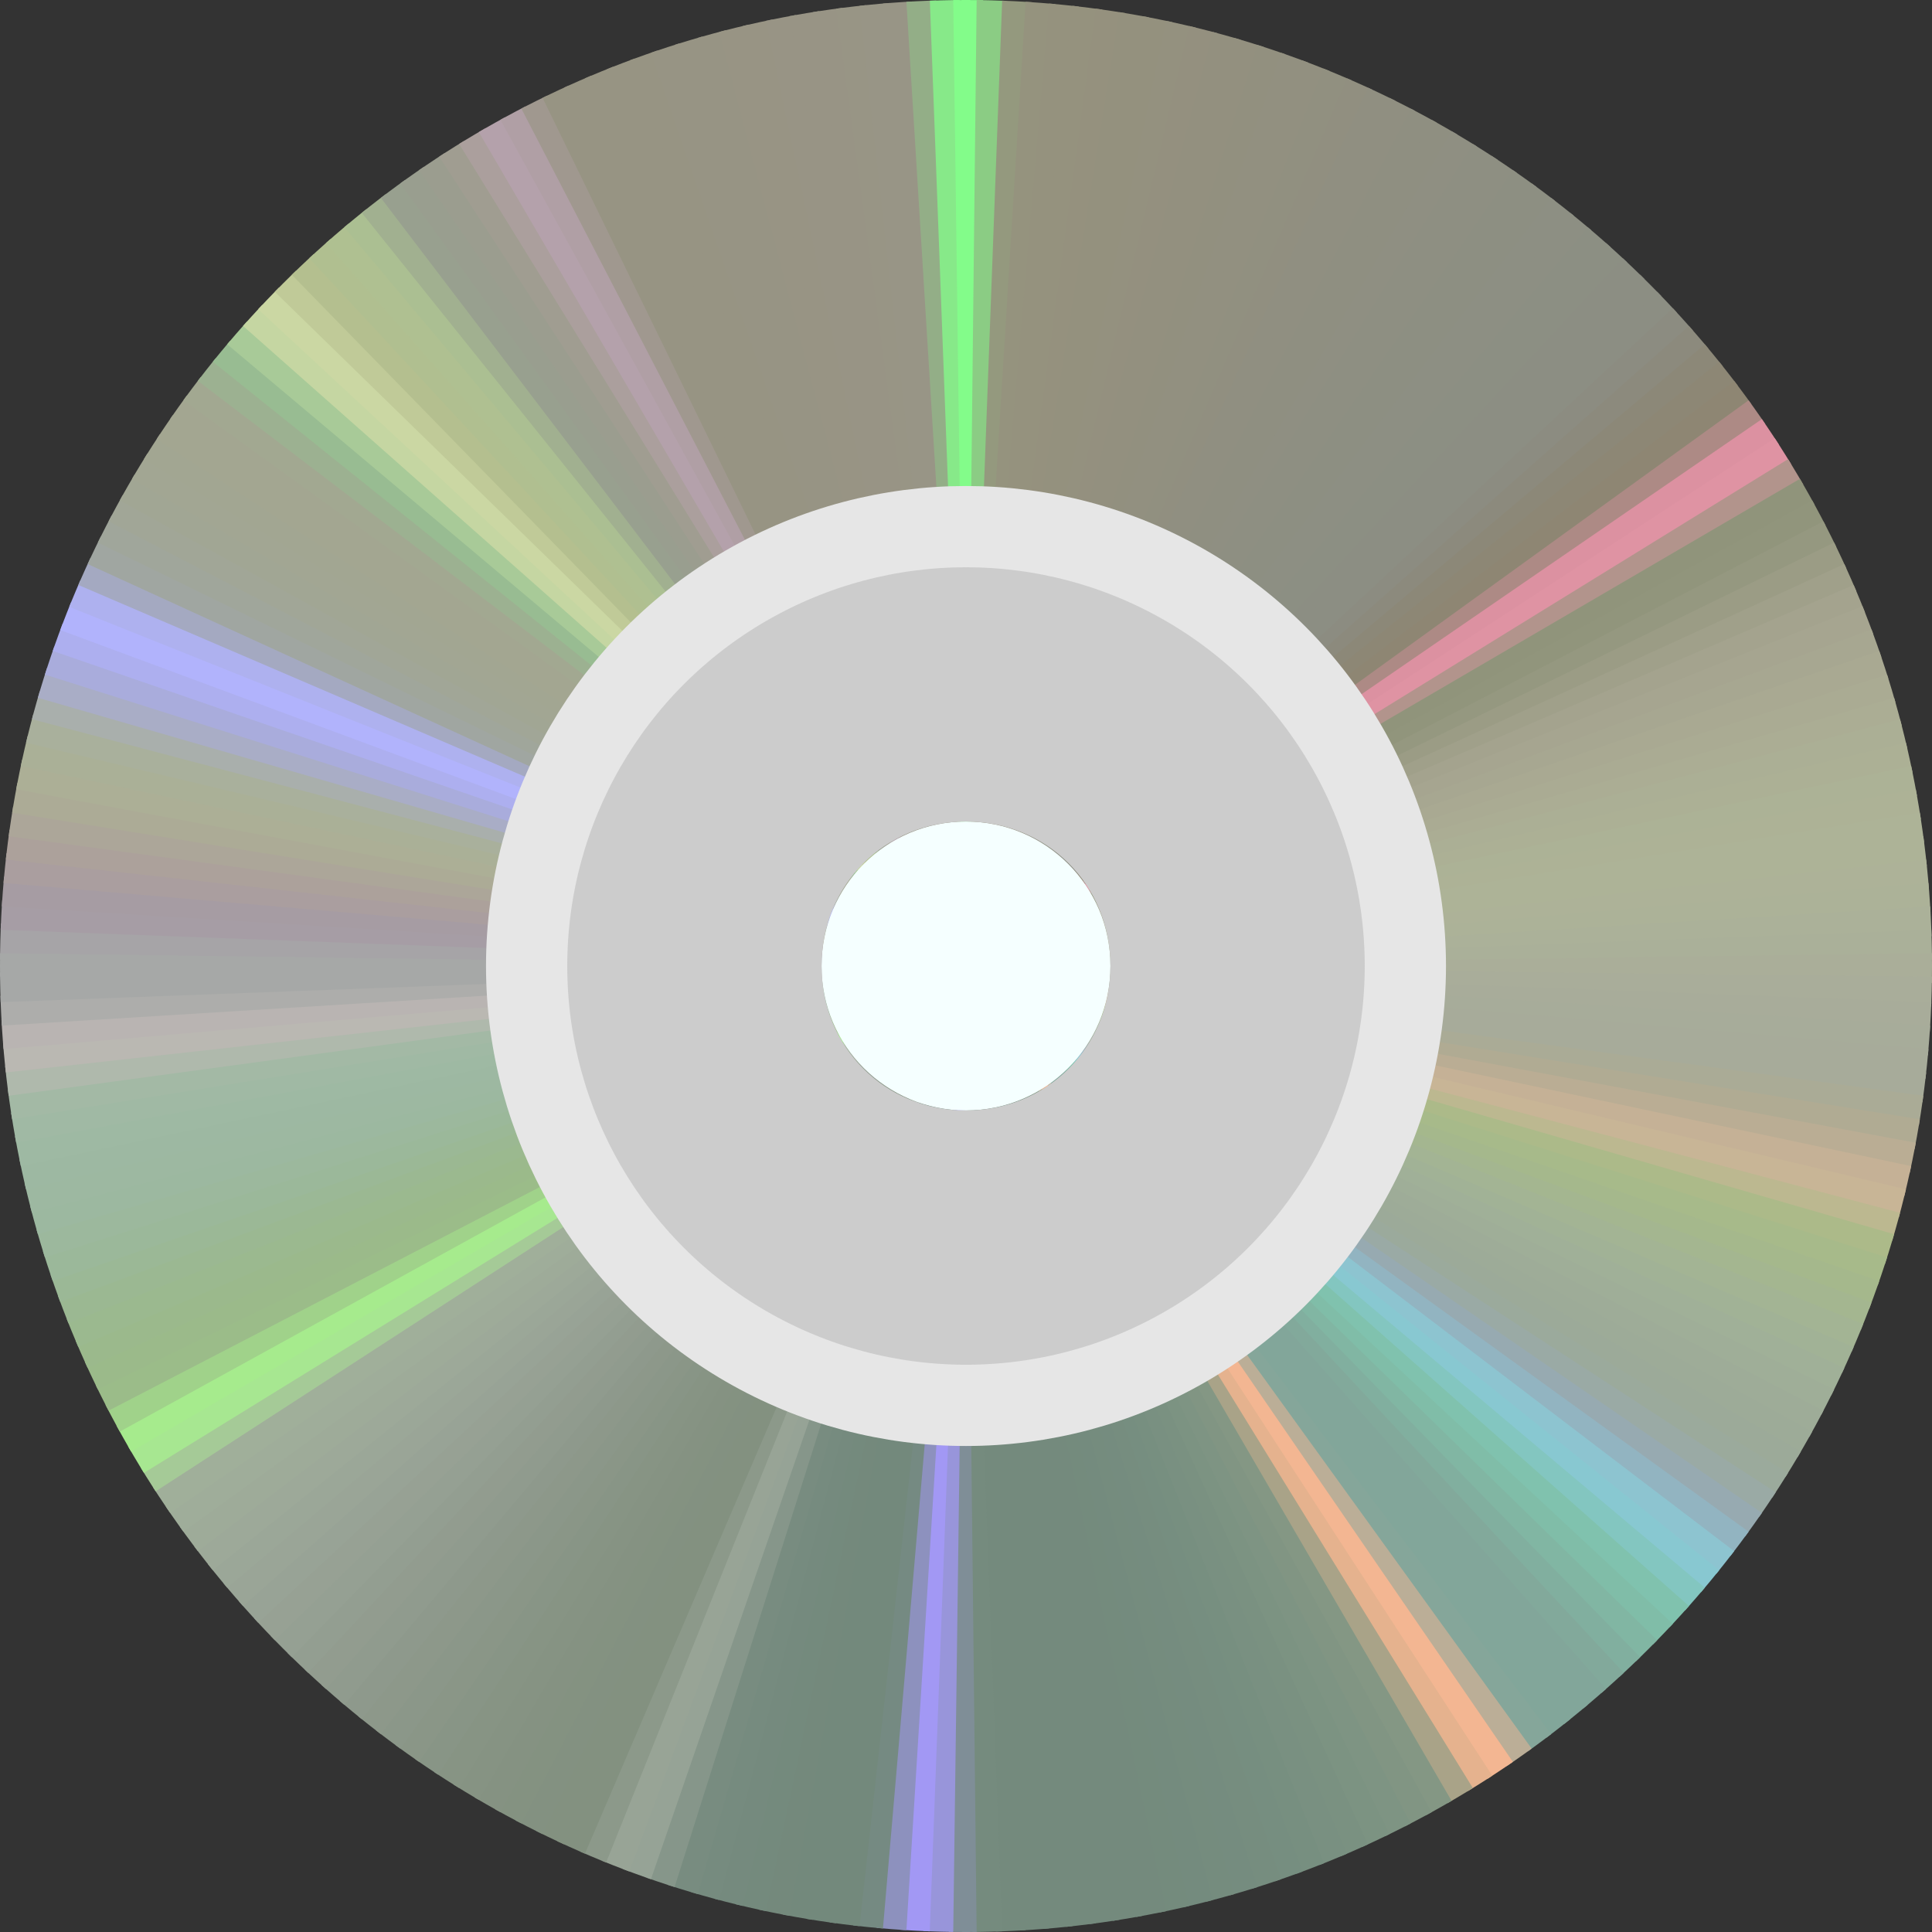 <?xml version="1.0" encoding="UTF-8"?>
<!DOCTYPE svg PUBLIC "-//W3C//DTD SVG 1.1//EN" "http://www.w3.org/Graphics/SVG/1.1/DTD/svg11.dtd">
<!-- Creator: CorelDRAW 2020 (64-Bit) -->
<svg xmlns="http://www.w3.org/2000/svg" xml:space="preserve" width="24px" height="24px" version="1.1" style="shape-rendering:geometricPrecision; text-rendering:geometricPrecision; image-rendering:optimizeQuality; fill-rule:evenodd; clip-rule:evenodd"
viewBox="0 0 0.642 0.642"
 xmlns:xlink="http://www.w3.org/1999/xlink"
 xmlns:xodm="http://www.corel.com/coreldraw/odm/2003">
 <rect x="0" y="0" width="0.642" height="0.642" fill="#333333" stroke="none"/>
 <defs>
  <style type="text/css">
   <![CDATA[
    .str0 {stroke:#E6E6E6;stroke-width:0.027;stroke-miterlimit:22.926}
    .fil220 {fill:none}
    .fil163 {fill:#73897C}
    .fil164 {fill:#74897C}
    .fil156 {fill:#748A7D}
    .fil155 {fill:#748B7D}
    .fil154 {fill:#748B7E}
    .fil165 {fill:#758A7E}
    .fil162 {fill:#758A82}
    .fil157 {fill:#758B7E}
    .fil153 {fill:#758C7E}
    .fil152 {fill:#758C7F}
    .fil166 {fill:#768B7F}
    .fil151 {fill:#768D7F}
    .fil150 {fill:#768E80}
    .fil149 {fill:#778F80}
    .fil167 {fill:#788C80}
    .fil148 {fill:#799081}
    .fil147 {fill:#7A9181}
    .fil146 {fill:#7C9382}
    .fil145 {fill:#7E9483}
    .fil158 {fill:#7F8E97}
    .fil133 {fill:#80BDA8}
    .fil132 {fill:#80C2AE}
    .fil144 {fill:#819583}
    .fil135 {fill:#81AF9F}
    .fil134 {fill:#81B6A3}
    .fil137 {fill:#82A69A}
    .fil136 {fill:#82A99B}
    .fil172 {fill:#839180}
    .fil173 {fill:#839181}
    .fil131 {fill:#83C6C0}
    .fil52 {fill:#83FC8A}
    .fil174 {fill:#849281}
    .fil143 {fill:#849784}
    .fil175 {fill:#859282}
    .fil138 {fill:#85A69A}
    .fil176 {fill:#869383}
    .fil168 {fill:#86968A}
    .fil177 {fill:#879484}
    .fil51 {fill:#87E989}
    .fil178 {fill:#889586}
    .fil130 {fill:#88C8D1}
    .fil179 {fill:#8A9687}
    .fil180 {fill:#8B9789}
    .fil53 {fill:#8BCC84}
    .fil76 {fill:#8C8878}
    .fil75 {fill:#8C8A7D}
    .fil74 {fill:#8C8C81}
    .fil73 {fill:#8C8E83}
    .fil72 {fill:#8C8F83}
    .fil171 {fill:#8C998A}
    .fil77 {fill:#8D8775}
    .fil70 {fill:#8D8F82}
    .fil71 {fill:#8D8F83}
    .fil161 {fill:#8D91BE}
    .fil181 {fill:#8D988A}
    .fil129 {fill:#8DC4D0}
    .fil78 {fill:#8E8673}
    .fil69 {fill:#8E8F82}
    .fil182 {fill:#8E998C}
    .fil67 {fill:#8F8F81}
    .fil68 {fill:#8F8F82}
    .fil66 {fill:#908F81}
    .fil83 {fill:#90947B}
    .fil183 {fill:#909B8E}
    .fil65 {fill:#918F80}
    .fil64 {fill:#919080}
    .fil84 {fill:#91957C}
    .fil62 {fill:#92907F}
    .fil63 {fill:#929080}
    .fil184 {fill:#929C8F}
    .fil128 {fill:#92B4C1}
    .fil61 {fill:#93907F}
    .fil185 {fill:#939E91}
    .fil50 {fill:#93AE87}
    .fil60 {fill:#94907F}
    .fil58 {fill:#94917E}
    .fil59 {fill:#94917F}
    .fil54 {fill:#94997E}
    .fil57 {fill:#95917E}
    .fil56 {fill:#95927E}
    .fil55 {fill:#95937E}
    .fil85 {fill:#959880}
    .fil186 {fill:#95A093}
    .fil169 {fill:#96A396}
    .fil44 {fill:#979483}
    .fil45 {fill:#979484}
    .fil187 {fill:#97A194}
    .fil127 {fill:#97AAB1}
    .fil46 {fill:#989484}
    .fil47 {fill:#989485}
    .fil48 {fill:#989585}
    .fil49 {fill:#989586}
    .fil159 {fill:#9895DA}
    .fil36 {fill:#98A08F}
    .fil188 {fill:#98A396}
    .fil170 {fill:#98A496}
    .fil26 {fill:#98BC92}
    .fil37 {fill:#999E8F}
    .fil189 {fill:#9AA597}
    .fil126 {fill:#9AAAA5}
    .fil86 {fill:#9B9C85}
    .fil38 {fill:#9B9D8F}
    .fil190 {fill:#9BA798}
    .fil125 {fill:#9BAA9C}
    .fil203 {fill:#9BB892}
    .fil204 {fill:#9BB896}
    .fil205 {fill:#9BB89A}
    .fil201 {fill:#9BB98C}
    .fil202 {fill:#9BB98F}
    .fil200 {fill:#9BBA8A}
    .fil199 {fill:#9BBC89}
    .fil124 {fill:#9CAA99}
    .fil25 {fill:#9CB191}
    .fil206 {fill:#9CB89D}
    .fil207 {fill:#9CB8A0}
    .fil191 {fill:#9DA999}
    .fil123 {fill:#9DAB98}
    .fil208 {fill:#9DB8A1}
    .fil209 {fill:#9DB8A2}
    .fil192 {fill:#9EAB99}
    .fil122 {fill:#9EAC98}
    .fil210 {fill:#9EB9A3}
    .fil193 {fill:#9FAD9A}
    .fil121 {fill:#9FAE98}
    .fil43 {fill:#A0988F}
    .fil39 {fill:#A09D91}
    .fil87 {fill:#A0A08A}
    .fil18 {fill:#A0A69B}
    .fil17 {fill:#A0A6A1}
    .fil194 {fill:#A0AF9A}
    .fil120 {fill:#A0B098}
    .fil211 {fill:#A0B9A4}
    .fil198 {fill:#A0D28A}
    .fil20 {fill:#A1A694}
    .fil19 {fill:#A1A697}
    .fil35 {fill:#A1B090}
    .fil119 {fill:#A1B296}
    .fil160 {fill:#A298F4}
    .fil22 {fill:#A2A692}
    .fil21 {fill:#A2A693}
    .fil24 {fill:#A2A891}
    .fil23 {fill:#A3A691}
    .fil118 {fill:#A3B494}
    .fil212 {fill:#A3B9A5}
    .fil88 {fill:#A4A38E}
    .fil16 {fill:#A4A9C1}
    .fil117 {fill:#A4B690}
    .fil116 {fill:#A5B88C}
    .fil195 {fill:#A5CA97}
    .fil2 {fill:#A69CA3}
    .fil1 {fill:#A69DA5}
    .fil0 {fill:#A6A4A7}
    .fil89 {fill:#A6A590}
    .fil217 {fill:#A6A8A7}
    .fil197 {fill:#A6EB8D}
    .fil90 {fill:#A7A791}
    .fil107 {fill:#A7AB9A}
    .fil106 {fill:#A7AC9A}
    .fil115 {fill:#A7BA8A}
    .fil196 {fill:#A7E791}
    .fil105 {fill:#A8AC9A}
    .fil27 {fill:#A8CA98}
    .fil142 {fill:#A9A388}
    .fil91 {fill:#A9A992}
    .fil12 {fill:#A9ACDC}
    .fil104 {fill:#A9AD9A}
    .fil11 {fill:#A9ADC6}
    .fil10 {fill:#A9AFAC}
    .fil9 {fill:#A9B09C}
    .fil3 {fill:#AA9E9F}
    .fil92 {fill:#AAAB93}
    .fil108 {fill:#AAAB96}
    .fil103 {fill:#AAAE99}
    .fil8 {fill:#AAB097}
    .fil102 {fill:#AAB099}
    .fil40 {fill:#AB9F9D}
    .fil93 {fill:#ABAD94}
    .fil94 {fill:#ABAF95}
    .fil101 {fill:#ABB199}
    .fil34 {fill:#ABBF92}
    .fil4 {fill:#ACA19B}
    .fil5 {fill:#ACA699}
    .fil6 {fill:#ACAB96}
    .fil7 {fill:#ACAF96}
    .fil95 {fill:#ACB095}
    .fil96 {fill:#ACB296}
    .fil100 {fill:#ACB298}
    .fil114 {fill:#ACBA89}
    .fil79 {fill:#AD8A85}
    .fil216 {fill:#ADADAB}
    .fil13 {fill:#ADAFEF}
    .fil97 {fill:#ADB296}
    .fil99 {fill:#ADB298}
    .fil98 {fill:#ADB397}
    .fil15 {fill:#AEB1EF}
    .fil213 {fill:#AFB9AC}
    .fil33 {fill:#AFC091}
    .fil42 {fill:#B09FA5}
    .fil109 {fill:#B0AB93}
    .fil32 {fill:#B0BF90}
    .fil14 {fill:#B1B3FC}
    .fil82 {fill:#B2948C}
    .fil41 {fill:#B4A1AB}
    .fil31 {fill:#B4BF8F}
    .fil215 {fill:#B9B4B2}
    .fil110 {fill:#BAAD94}
    .fil214 {fill:#BAB8B2}
    .fil139 {fill:#BBAE97}
    .fil113 {fill:#BCB890}
    .fil30 {fill:#C0CA98}
    .fil111 {fill:#C5B196}
    .fil28 {fill:#C5D6A2}
    .fil112 {fill:#C8B596}
    .fil29 {fill:#CBD7A3}
    .fil219 {fill:#CCCCCC}
    .fil80 {fill:#DC91A1}
    .fil81 {fill:#DF93A3}
    .fil141 {fill:#E5B28E}
    .fil140 {fill:#F3B692}
    .fil218 {fill:#F5FFFF}
   ]]>
  </style>
    <clipPath id="id0">
     <path d="M0.321 0c0.177,0 0.321,0.144 0.321,0.321 0,0.177 -0.144,0.321 -0.321,0.321 -0.177,0 -0.321,-0.144 -0.321,-0.321 0,-0.177 0.144,-0.321 0.321,-0.321zm0 0.176c0.08,0 0.145,0.065 0.145,0.145 0,0.08 -0.065,0.145 -0.145,0.145 -0.08,0 -0.145,-0.065 -0.145,-0.145 0,-0.08 0.065,-0.145 0.145,-0.145z"/>
    </clipPath>
 </defs>
 <g id="Seccion_x0020_Ponemos_x0020_orden">
  <g>
   <g style="clip-path:url(#id0)">
    <polygon class="fil0" points="0.321,0.321 -0.133,0.318 -0.133,0.301 "/>
    <polygon id="1" class="fil1" points="0.321,0.321 -0.133,0.304 -0.132,0.29 "/>
    <polygon id="2" class="fil2" points="0.321,0.321 -0.132,0.293 -0.131,0.279 "/>
    <polygon id="3" class="fil3" points="0.321,0.321 -0.131,0.282 -0.13,0.268 "/>
    <polygon id="4" class="fil4" points="0.321,0.321 -0.13,0.271 -0.128,0.257 "/>
    <polygon id="5" class="fil5" points="0.321,0.321 -0.129,0.26 -0.127,0.246 "/>
    <polygon id="6" class="fil6" points="0.321,0.321 -0.127,0.249 -0.125,0.235 "/>
    <polygon id="7" class="fil7" points="0.321,0.321 -0.125,0.238 -0.123,0.224 "/>
    <polygon id="8" class="fil8" points="0.321,0.321 -0.123,0.227 -0.12,0.213 "/>
    <polygon id="9" class="fil9" points="0.321,0.321 -0.121,0.216 -0.117,0.203 "/>
    <polygon id="10" class="fil10" points="0.321,0.321 -0.118,0.205 -0.114,0.192 "/>
    <polygon id="11" class="fil11" points="0.321,0.321 -0.115,0.195 -0.111,0.181 "/>
    <polygon id="12" class="fil12" points="0.321,0.321 -0.112,0.184 -0.107,0.171 "/>
    <polygon id="13" class="fil13" points="0.321,0.321 -0.108,0.173 -0.104,0.16 "/>
    <polygon id="14" class="fil14" points="0.321,0.321 -0.105,0.163 -0.1,0.15 "/>
    <polygon id="15" class="fil15" points="0.321,0.321 -0.101,0.152 -0.095,0.14 "/>
    <polygon id="16" class="fil16" points="0.321,0.321 -0.096,0.142 -0.091,0.129 "/>
    <polygon id="17" class="fil17" points="0.321,0.321 -0.092,0.132 -0.086,0.119 "/>
    <polygon id="18" class="fil18" points="0.321,0.321 -0.087,0.122 -0.081,0.109 "/>
    <polygon id="19" class="fil19" points="0.321,0.321 -0.082,0.112 -0.075,0.1 "/>
    <polygon id="20" class="fil20" points="0.321,0.321 -0.077,0.102 -0.07,0.09 "/>
    <polygon id="21" class="fil21" points="0.321,0.321 -0.071,0.092 -0.064,0.08 "/>
    <polygon id="22" class="fil22" points="0.321,0.321 -0.065,0.083 -0.058,0.071 "/>
    <polygon id="23" class="fil23" points="0.321,0.321 -0.06,0.073 -0.052,0.062 "/>
    <polygon id="24" class="fil23" points="0.321,0.321 -0.053,0.064 -0.045,0.053 "/>
    <polygon id="25" class="fil24" points="0.321,0.321 -0.047,0.055 -0.039,0.044 "/>
    <polygon id="26" class="fil25" points="0.321,0.321 -0.04,0.046 -0.032,0.035 "/>
    <polygon id="27" class="fil26" points="0.321,0.321 -0.033,0.037 -0.025,0.027 "/>
    <polygon id="28" class="fil27" points="0.321,0.321 -0.026,0.029 -0.017,0.018 "/>
    <polygon id="29" class="fil28" points="0.321,0.321 -0.019,0.02 -0.01,0.01 "/>
    <polygon id="30" class="fil29" points="0.321,0.321 -0.012,0.012 -0.002,0.002 "/>
    <polygon id="31" class="fil30" points="0.321,0.321 -0.004,0.004 0.006,-0.006 "/>
    <polygon id="32" class="fil31" points="0.321,0.321 0.004,-0.004 0.014,-0.014 "/>
    <polygon id="33" class="fil32" points="0.321,0.321 0.012,-0.012 0.022,-0.021 "/>
    <polygon id="34" class="fil33" points="0.321,0.321 0.02,-0.019 0.031,-0.028 "/>
    <polygon id="35" class="fil34" points="0.321,0.321 0.029,-0.026 0.039,-0.035 "/>
    <polygon id="36" class="fil35" points="0.321,0.321 0.037,-0.033 0.048,-0.042 "/>
    <polygon id="37" class="fil36" points="0.321,0.321 0.046,-0.04 0.057,-0.049 "/>
    <polygon id="38" class="fil37" points="0.321,0.321 0.055,-0.047 0.066,-0.055 "/>
    <polygon id="39" class="fil38" points="0.321,0.321 0.064,-0.053 0.076,-0.061 "/>
    <polygon id="40" class="fil39" points="0.321,0.321 0.073,-0.06 0.085,-0.067 "/>
    <polygon id="41" class="fil40" points="0.321,0.321 0.083,-0.065 0.095,-0.073 "/>
    <polygon id="42" class="fil41" points="0.321,0.321 0.092,-0.071 0.104,-0.078 "/>
    <polygon id="43" class="fil42" points="0.321,0.321 0.102,-0.077 0.114,-0.083 "/>
    <polygon id="44" class="fil43" points="0.321,0.321 0.112,-0.082 0.124,-0.088 "/>
    <polygon id="45" class="fil44" points="0.321,0.321 0.122,-0.087 0.134,-0.093 "/>
    <polygon id="46" class="fil44" points="0.321,0.321 0.132,-0.092 0.145,-0.097 "/>
    <polygon id="47" class="fil44" points="0.321,0.321 0.142,-0.096 0.155,-0.102 "/>
    <polygon id="48" class="fil44" points="0.321,0.321 0.152,-0.101 0.165,-0.106 "/>
    <polygon id="49" class="fil44" points="0.321,0.321 0.163,-0.105 0.176,-0.109 "/>
    <polygon id="50" class="fil45" points="0.321,0.321 0.173,-0.108 0.186,-0.113 "/>
    <polygon id="51" class="fil45" points="0.321,0.321 0.184,-0.112 0.197,-0.116 "/>
    <polygon id="52" class="fil45" points="0.321,0.321 0.195,-0.115 0.208,-0.119 "/>
    <polygon id="53" class="fil46" points="0.321,0.321 0.205,-0.118 0.219,-0.121 "/>
    <polygon id="54" class="fil46" points="0.321,0.321 0.216,-0.121 0.23,-0.124 "/>
    <polygon id="55" class="fil47" points="0.321,0.321 0.227,-0.123 0.241,-0.126 "/>
    <polygon id="56" class="fil47" points="0.321,0.321 0.238,-0.125 0.252,-0.128 "/>
    <polygon id="57" class="fil47" points="0.321,0.321 0.249,-0.127 0.263,-0.129 "/>
    <polygon id="58" class="fil48" points="0.321,0.321 0.26,-0.129 0.274,-0.131 "/>
    <polygon id="59" class="fil49" points="0.321,0.321 0.271,-0.13 0.285,-0.132 "/>
    <polygon id="60" class="fil49" points="0.321,0.321 0.282,-0.131 0.296,-0.132 "/>
    <polygon id="61" class="fil50" points="0.321,0.321 0.293,-0.132 0.307,-0.133 "/>
    <polygon id="62" class="fil51" points="0.321,0.321 0.304,-0.133 0.318,-0.133 "/>
    <polygon id="63" class="fil52" points="0.321,0.321 0.315,-0.133 0.329,-0.133 "/>
    <polygon id="64" class="fil53" points="0.321,0.321 0.326,-0.133 0.34,-0.133 "/>
    <polygon id="65" class="fil54" points="0.321,0.321 0.338,-0.133 0.352,-0.132 "/>
    <polygon id="66" class="fil55" points="0.321,0.321 0.349,-0.132 0.363,-0.131 "/>
    <polygon id="67" class="fil56" points="0.321,0.321 0.36,-0.131 0.374,-0.13 "/>
    <polygon id="68" class="fil56" points="0.321,0.321 0.371,-0.13 0.385,-0.128 "/>
    <polygon id="69" class="fil57" points="0.321,0.321 0.382,-0.129 0.396,-0.127 "/>
    <polygon id="70" class="fil58" points="0.321,0.321 0.393,-0.127 0.407,-0.125 "/>
    <polygon id="71" class="fil58" points="0.321,0.321 0.404,-0.125 0.418,-0.123 "/>
    <polygon id="72" class="fil59" points="0.321,0.321 0.415,-0.123 0.429,-0.12 "/>
    <polygon id="73" class="fil60" points="0.321,0.321 0.426,-0.121 0.439,-0.117 "/>
    <polygon id="74" class="fil61" points="0.321,0.321 0.437,-0.118 0.45,-0.114 "/>
    <polygon id="75" class="fil61" points="0.321,0.321 0.447,-0.115 0.461,-0.111 "/>
    <polygon id="76" class="fil62" points="0.321,0.321 0.458,-0.112 0.471,-0.107 "/>
    <polygon id="77" class="fil63" points="0.321,0.321 0.469,-0.108 0.482,-0.104 "/>
    <polygon id="78" class="fil63" points="0.321,0.321 0.479,-0.105 0.492,-0.1 "/>
    <polygon id="79" class="fil64" points="0.321,0.321 0.489,-0.101 0.502,-0.095 "/>
    <polygon id="80" class="fil65" points="0.321,0.321 0.5,-0.096 0.512,-0.091 "/>
    <polygon id="81" class="fil66" points="0.321,0.321 0.51,-0.092 0.523,-0.086 "/>
    <polygon id="82" class="fil66" points="0.321,0.321 0.52,-0.087 0.532,-0.081 "/>
    <polygon id="83" class="fil67" points="0.321,0.321 0.53,-0.082 0.542,-0.075 "/>
    <polygon id="84" class="fil67" points="0.321,0.321 0.54,-0.077 0.552,-0.07 "/>
    <polygon id="85" class="fil68" points="0.321,0.321 0.549,-0.071 0.561,-0.064 "/>
    <polygon id="86" class="fil69" points="0.321,0.321 0.559,-0.065 0.571,-0.058 "/>
    <polygon id="87" class="fil69" points="0.321,0.321 0.568,-0.06 0.58,-0.052 "/>
    <polygon id="88" class="fil70" points="0.321,0.321 0.578,-0.053 0.589,-0.045 "/>
    <polygon id="89" class="fil70" points="0.321,0.321 0.587,-0.047 0.598,-0.039 "/>
    <polygon id="90" class="fil71" points="0.321,0.321 0.596,-0.04 0.607,-0.032 "/>
    <polygon id="91" class="fil71" points="0.321,0.321 0.605,-0.033 0.615,-0.025 "/>
    <polygon id="92" class="fil72" points="0.321,0.321 0.613,-0.026 0.624,-0.017 "/>
    <polygon id="93" class="fil72" points="0.321,0.321 0.622,-0.019 0.632,-0.01 "/>
    <polygon id="94" class="fil73" points="0.321,0.321 0.63,-0.012 0.64,-0.002 "/>
    <polygon id="95" class="fil73" points="0.321,0.321 0.638,-0.004 0.648,0.006 "/>
    <polygon id="96" class="fil73" points="0.321,0.321 0.646,0.004 0.655,0.014 "/>
    <polygon id="97" class="fil74" points="0.321,0.321 0.653,0.012 0.663,0.022 "/>
    <polygon id="98" class="fil75" points="0.321,0.321 0.661,0.02 0.67,0.031 "/>
    <polygon id="99" class="fil76" points="0.321,0.321 0.668,0.029 0.677,0.039 "/>
    <polygon id="100" class="fil77" points="0.321,0.321 0.675,0.037 0.684,0.048 "/>
    <polygon id="101" class="fil78" points="0.321,0.321 0.682,0.046 0.69,0.057 "/>
    <polygon id="102" class="fil79" points="0.321,0.321 0.689,0.055 0.697,0.066 "/>
    <polygon id="103" class="fil80" points="0.321,0.321 0.695,0.064 0.703,0.076 "/>
    <polygon id="104" class="fil81" points="0.321,0.321 0.701,0.073 0.709,0.085 "/>
    <polygon id="105" class="fil82" points="0.321,0.321 0.707,0.083 0.714,0.095 "/>
    <polygon id="106" class="fil83" points="0.321,0.321 0.713,0.092 0.72,0.104 "/>
    <polygon id="107" class="fil84" points="0.321,0.321 0.719,0.102 0.725,0.114 "/>
    <polygon id="108" class="fil85" points="0.321,0.321 0.724,0.112 0.73,0.124 "/>
    <polygon id="109" class="fil86" points="0.321,0.321 0.729,0.122 0.735,0.134 "/>
    <polygon id="110" class="fil87" points="0.321,0.321 0.734,0.132 0.739,0.145 "/>
    <polygon id="111" class="fil88" points="0.321,0.321 0.738,0.142 0.743,0.155 "/>
    <polygon id="112" class="fil89" points="0.321,0.321 0.742,0.152 0.747,0.165 "/>
    <polygon id="113" class="fil90" points="0.321,0.321 0.746,0.163 0.751,0.176 "/>
    <polygon id="114" class="fil91" points="0.321,0.321 0.75,0.173 0.754,0.186 "/>
    <polygon id="115" class="fil92" points="0.321,0.321 0.754,0.184 0.758,0.197 "/>
    <polygon id="116" class="fil93" points="0.321,0.321 0.757,0.195 0.761,0.208 "/>
    <polygon id="117" class="fil94" points="0.321,0.321 0.76,0.205 0.763,0.219 "/>
    <polygon id="118" class="fil95" points="0.321,0.321 0.763,0.216 0.766,0.23 "/>
    <polygon id="119" class="fil96" points="0.321,0.321 0.765,0.227 0.768,0.241 "/>
    <polygon id="120" class="fil97" points="0.321,0.321 0.767,0.238 0.77,0.252 "/>
    <polygon id="121" class="fil98" points="0.321,0.321 0.769,0.249 0.771,0.263 "/>
    <polygon id="122" class="fil98" points="0.321,0.321 0.771,0.26 0.772,0.274 "/>
    <polygon id="123" class="fil99" points="0.321,0.321 0.772,0.271 0.773,0.285 "/>
    <polygon id="124" class="fil100" points="0.321,0.321 0.773,0.282 0.774,0.296 "/>
    <polygon id="125" class="fil101" points="0.321,0.321 0.774,0.293 0.775,0.307 "/>
    <polygon id="126" class="fil102" points="0.321,0.321 0.774,0.304 0.775,0.318 "/>
    <polygon id="127" class="fil103" points="0.321,0.321 0.775,0.315 0.775,0.329 "/>
    <polygon id="128" class="fil104" points="0.321,0.321 0.775,0.326 0.774,0.34 "/>
    <polygon id="129" class="fil105" points="0.321,0.321 0.774,0.338 0.774,0.352 "/>
    <polygon id="130" class="fil106" points="0.321,0.321 0.774,0.349 0.773,0.363 "/>
    <polygon id="131" class="fil107" points="0.321,0.321 0.773,0.36 0.772,0.374 "/>
    <polygon id="132" class="fil107" points="0.321,0.321 0.772,0.371 0.77,0.385 "/>
    <polygon id="133" class="fil108" points="0.321,0.321 0.771,0.382 0.769,0.396 "/>
    <polygon id="134" class="fil109" points="0.321,0.321 0.769,0.393 0.767,0.407 "/>
    <polygon id="135" class="fil110" points="0.321,0.321 0.767,0.404 0.764,0.418 "/>
    <polygon id="136" class="fil111" points="0.321,0.321 0.765,0.415 0.762,0.429 "/>
    <polygon id="137" class="fil112" points="0.321,0.321 0.763,0.426 0.759,0.439 "/>
    <polygon id="138" class="fil113" points="0.321,0.321 0.76,0.437 0.756,0.45 "/>
    <polygon id="139" class="fil114" points="0.321,0.321 0.757,0.447 0.753,0.461 "/>
    <polygon id="140" class="fil115" points="0.321,0.321 0.754,0.458 0.749,0.471 "/>
    <polygon id="141" class="fil116" points="0.321,0.321 0.75,0.469 0.745,0.482 "/>
    <polygon id="142" class="fil117" points="0.321,0.321 0.746,0.479 0.741,0.492 "/>
    <polygon id="143" class="fil118" points="0.321,0.321 0.742,0.489 0.737,0.502 "/>
    <polygon id="144" class="fil119" points="0.321,0.321 0.738,0.5 0.732,0.512 "/>
    <polygon id="145" class="fil120" points="0.321,0.321 0.734,0.51 0.728,0.523 "/>
    <polygon id="146" class="fil121" points="0.321,0.321 0.729,0.52 0.723,0.532 "/>
    <polygon id="147" class="fil122" points="0.321,0.321 0.724,0.53 0.717,0.542 "/>
    <polygon id="148" class="fil123" points="0.321,0.321 0.719,0.54 0.712,0.552 "/>
    <polygon id="149" class="fil124" points="0.321,0.321 0.713,0.549 0.706,0.561 "/>
    <polygon id="150" class="fil125" points="0.321,0.321 0.707,0.559 0.7,0.571 "/>
    <polygon id="151" class="fil126" points="0.321,0.321 0.701,0.568 0.694,0.58 "/>
    <polygon id="152" class="fil127" points="0.321,0.321 0.695,0.578 0.687,0.589 "/>
    <polygon id="153" class="fil128" points="0.321,0.321 0.689,0.587 0.68,0.598 "/>
    <polygon id="154" class="fil129" points="0.321,0.321 0.682,0.596 0.674,0.607 "/>
    <polygon id="155" class="fil130" points="0.321,0.321 0.675,0.605 0.666,0.615 "/>
    <polygon id="156" class="fil131" points="0.321,0.321 0.668,0.613 0.659,0.624 "/>
    <polygon id="157" class="fil132" points="0.321,0.321 0.661,0.622 0.652,0.632 "/>
    <polygon id="158" class="fil133" points="0.321,0.321 0.653,0.63 0.644,0.64 "/>
    <polygon id="159" class="fil134" points="0.321,0.321 0.646,0.638 0.636,0.648 "/>
    <polygon id="160" class="fil135" points="0.321,0.321 0.638,0.646 0.628,0.655 "/>
    <polygon id="161" class="fil136" points="0.321,0.321 0.63,0.653 0.62,0.663 "/>
    <polygon id="162" class="fil137" points="0.321,0.321 0.622,0.661 0.611,0.67 "/>
    <polygon id="163" class="fil137" points="0.321,0.321 0.613,0.668 0.602,0.677 "/>
    <polygon id="164" class="fil137" points="0.321,0.321 0.605,0.675 0.594,0.684 "/>
    <polygon id="165" class="fil138" points="0.321,0.321 0.596,0.682 0.585,0.69 "/>
    <polygon id="166" class="fil139" points="0.321,0.321 0.587,0.689 0.575,0.697 "/>
    <polygon id="167" class="fil140" points="0.321,0.321 0.578,0.695 0.566,0.703 "/>
    <polygon id="168" class="fil141" points="0.321,0.321 0.568,0.701 0.557,0.709 "/>
    <polygon id="169" class="fil142" points="0.321,0.321 0.559,0.707 0.547,0.714 "/>
    <polygon id="170" class="fil143" points="0.321,0.321 0.549,0.713 0.537,0.72 "/>
    <polygon id="171" class="fil144" points="0.321,0.321 0.54,0.719 0.527,0.725 "/>
    <polygon id="172" class="fil145" points="0.321,0.321 0.53,0.724 0.518,0.73 "/>
    <polygon id="173" class="fil146" points="0.321,0.321 0.52,0.729 0.507,0.735 "/>
    <polygon id="174" class="fil147" points="0.321,0.321 0.51,0.734 0.497,0.739 "/>
    <polygon id="175" class="fil148" points="0.321,0.321 0.5,0.738 0.487,0.743 "/>
    <polygon id="176" class="fil149" points="0.321,0.321 0.489,0.742 0.476,0.747 "/>
    <polygon id="177" class="fil150" points="0.321,0.321 0.479,0.746 0.466,0.751 "/>
    <polygon id="178" class="fil151" points="0.321,0.321 0.469,0.75 0.455,0.754 "/>
    <polygon id="179" class="fil152" points="0.321,0.321 0.458,0.754 0.445,0.758 "/>
    <polygon id="180" class="fil153" points="0.321,0.321 0.447,0.757 0.434,0.761 "/>
    <polygon id="181" class="fil154" points="0.321,0.321 0.437,0.76 0.423,0.763 "/>
    <polygon id="182" class="fil155" points="0.321,0.321 0.426,0.763 0.412,0.766 "/>
    <polygon id="183" class="fil156" points="0.321,0.321 0.415,0.765 0.401,0.768 "/>
    <polygon id="184" class="fil156" points="0.321,0.321 0.404,0.767 0.39,0.77 "/>
    <polygon id="185" class="fil156" points="0.321,0.321 0.393,0.769 0.379,0.771 "/>
    <polygon id="186" class="fil156" points="0.321,0.321 0.382,0.771 0.368,0.772 "/>
    <polygon id="187" class="fil156" points="0.321,0.321 0.371,0.772 0.357,0.773 "/>
    <polygon id="188" class="fil156" points="0.321,0.321 0.36,0.773 0.346,0.774 "/>
    <polygon id="189" class="fil156" points="0.321,0.321 0.349,0.774 0.335,0.775 "/>
    <polygon id="190" class="fil157" points="0.321,0.321 0.338,0.774 0.324,0.775 "/>
    <polygon id="191" class="fil158" points="0.321,0.321 0.326,0.775 0.313,0.775 "/>
    <polygon id="192" class="fil159" points="0.321,0.321 0.315,0.775 0.301,0.774 "/>
    <polygon id="193" class="fil160" points="0.321,0.321 0.304,0.774 0.29,0.774 "/>
    <polygon id="194" class="fil161" points="0.321,0.321 0.293,0.774 0.279,0.773 "/>
    <polygon id="195" class="fil162" points="0.321,0.321 0.282,0.773 0.268,0.772 "/>
    <polygon id="196" class="fil163" points="0.321,0.321 0.271,0.772 0.257,0.77 "/>
    <polygon id="197" class="fil163" points="0.321,0.321 0.26,0.771 0.246,0.769 "/>
    <polygon id="198" class="fil163" points="0.321,0.321 0.249,0.769 0.235,0.767 "/>
    <polygon id="199" class="fil164" points="0.321,0.321 0.238,0.767 0.224,0.764 "/>
    <polygon id="200" class="fil156" points="0.321,0.321 0.227,0.765 0.213,0.762 "/>
    <polygon id="201" class="fil165" points="0.321,0.321 0.216,0.763 0.203,0.759 "/>
    <polygon id="202" class="fil166" points="0.321,0.321 0.205,0.76 0.192,0.756 "/>
    <polygon id="203" class="fil167" points="0.321,0.321 0.195,0.757 0.181,0.753 "/>
    <polygon id="204" class="fil168" points="0.321,0.321 0.184,0.754 0.171,0.749 "/>
    <polygon id="205" class="fil169" points="0.321,0.321 0.173,0.75 0.16,0.745 "/>
    <polygon id="206" class="fil170" points="0.321,0.321 0.163,0.746 0.15,0.741 "/>
    <polygon id="207" class="fil171" points="0.321,0.321 0.152,0.742 0.14,0.737 "/>
    <polygon id="208" class="fil172" points="0.321,0.321 0.142,0.738 0.129,0.732 "/>
    <polygon id="209" class="fil172" points="0.321,0.321 0.132,0.734 0.119,0.728 "/>
    <polygon id="210" class="fil173" points="0.321,0.321 0.122,0.729 0.109,0.723 "/>
    <polygon id="211" class="fil174" points="0.321,0.321 0.112,0.724 0.1,0.717 "/>
    <polygon id="212" class="fil175" points="0.321,0.321 0.102,0.719 0.09,0.712 "/>
    <polygon id="213" class="fil176" points="0.321,0.321 0.092,0.713 0.08,0.706 "/>
    <polygon id="214" class="fil177" points="0.321,0.321 0.083,0.707 0.071,0.7 "/>
    <polygon id="215" class="fil178" points="0.321,0.321 0.073,0.701 0.062,0.694 "/>
    <polygon id="216" class="fil179" points="0.321,0.321 0.064,0.695 0.053,0.687 "/>
    <polygon id="217" class="fil180" points="0.321,0.321 0.055,0.689 0.044,0.68 "/>
    <polygon id="218" class="fil181" points="0.321,0.321 0.046,0.682 0.035,0.674 "/>
    <polygon id="219" class="fil182" points="0.321,0.321 0.037,0.675 0.027,0.666 "/>
    <polygon id="220" class="fil183" points="0.321,0.321 0.029,0.668 0.018,0.659 "/>
    <polygon id="221" class="fil184" points="0.321,0.321 0.02,0.661 0.01,0.652 "/>
    <polygon id="222" class="fil185" points="0.321,0.321 0.012,0.653 0.002,0.644 "/>
    <polygon id="223" class="fil186" points="0.321,0.321 0.004,0.646 -0.006,0.636 "/>
    <polygon id="224" class="fil187" points="0.321,0.321 -0.004,0.638 -0.014,0.628 "/>
    <polygon id="225" class="fil188" points="0.321,0.321 -0.012,0.63 -0.021,0.62 "/>
    <polygon id="226" class="fil189" points="0.321,0.321 -0.019,0.622 -0.028,0.611 "/>
    <polygon id="227" class="fil190" points="0.321,0.321 -0.026,0.613 -0.035,0.602 "/>
    <polygon id="228" class="fil191" points="0.321,0.321 -0.033,0.605 -0.042,0.594 "/>
    <polygon id="229" class="fil192" points="0.321,0.321 -0.04,0.596 -0.049,0.585 "/>
    <polygon id="230" class="fil193" points="0.321,0.321 -0.047,0.587 -0.055,0.575 "/>
    <polygon id="231" class="fil194" points="0.321,0.321 -0.053,0.578 -0.061,0.566 "/>
    <polygon id="232" class="fil195" points="0.321,0.321 -0.06,0.568 -0.067,0.557 "/>
    <polygon id="233" class="fil196" points="0.321,0.321 -0.065,0.559 -0.073,0.547 "/>
    <polygon id="234" class="fil197" points="0.321,0.321 -0.071,0.549 -0.078,0.537 "/>
    <polygon id="235" class="fil198" points="0.321,0.321 -0.077,0.54 -0.083,0.527 "/>
    <polygon id="236" class="fil199" points="0.321,0.321 -0.082,0.53 -0.088,0.518 "/>
    <polygon id="237" class="fil200" points="0.321,0.321 -0.087,0.52 -0.093,0.507 "/>
    <polygon id="238" class="fil201" points="0.321,0.321 -0.092,0.51 -0.097,0.497 "/>
    <polygon id="239" class="fil202" points="0.321,0.321 -0.096,0.5 -0.102,0.487 "/>
    <polygon id="240" class="fil203" points="0.321,0.321 -0.101,0.489 -0.106,0.476 "/>
    <polygon id="241" class="fil204" points="0.321,0.321 -0.105,0.479 -0.109,0.466 "/>
    <polygon id="242" class="fil205" points="0.321,0.321 -0.108,0.469 -0.113,0.455 "/>
    <polygon id="243" class="fil206" points="0.321,0.321 -0.112,0.458 -0.116,0.445 "/>
    <polygon id="244" class="fil207" points="0.321,0.321 -0.115,0.447 -0.119,0.434 "/>
    <polygon id="245" class="fil208" points="0.321,0.321 -0.118,0.437 -0.121,0.423 "/>
    <polygon id="246" class="fil209" points="0.321,0.321 -0.121,0.426 -0.124,0.412 "/>
    <polygon id="247" class="fil210" points="0.321,0.321 -0.123,0.415 -0.126,0.401 "/>
    <polygon id="248" class="fil211" points="0.321,0.321 -0.125,0.404 -0.128,0.39 "/>
    <polygon id="249" class="fil212" points="0.321,0.321 -0.127,0.393 -0.129,0.379 "/>
    <polygon id="250" class="fil213" points="0.321,0.321 -0.129,0.382 -0.131,0.368 "/>
    <polygon id="251" class="fil214" points="0.321,0.321 -0.13,0.371 -0.132,0.357 "/>
    <polygon id="252" class="fil215" points="0.321,0.321 -0.131,0.36 -0.132,0.346 "/>
    <polygon id="253" class="fil216" points="0.321,0.321 -0.132,0.349 -0.133,0.335 "/>
    <polygon id="254" class="fil217" points="0.321,0.321 -0.133,0.338 -0.133,0.324 "/>
    <polygon id="255" class="fil217" points="0.321,0.321 -0.133,0.326 -0.133,0.315 "/>
   </g>
  </g>
  <circle class="fil218" cx="0.321" cy="0.321" r="0.048"/>
  <path class="fil219" d="M0.321 0.176c0.08,0 0.145,0.065 0.145,0.145 0,0.08 -0.065,0.145 -0.145,0.145 -0.08,0 -0.145,-0.065 -0.145,-0.145 0,-0.08 0.065,-0.145 0.145,-0.145zm0 0.097c0.027,0 0.048,0.021 0.048,0.048 0,0.027 -0.021,0.048 -0.048,0.048 -0.027,0 -0.048,-0.021 -0.048,-0.048 0,-0.027 0.021,-0.048 0.048,-0.048z"/>
  <circle class="fil220 str0" cx="0.321" cy="0.321" r="0.146"/>
 </g>
</svg>
